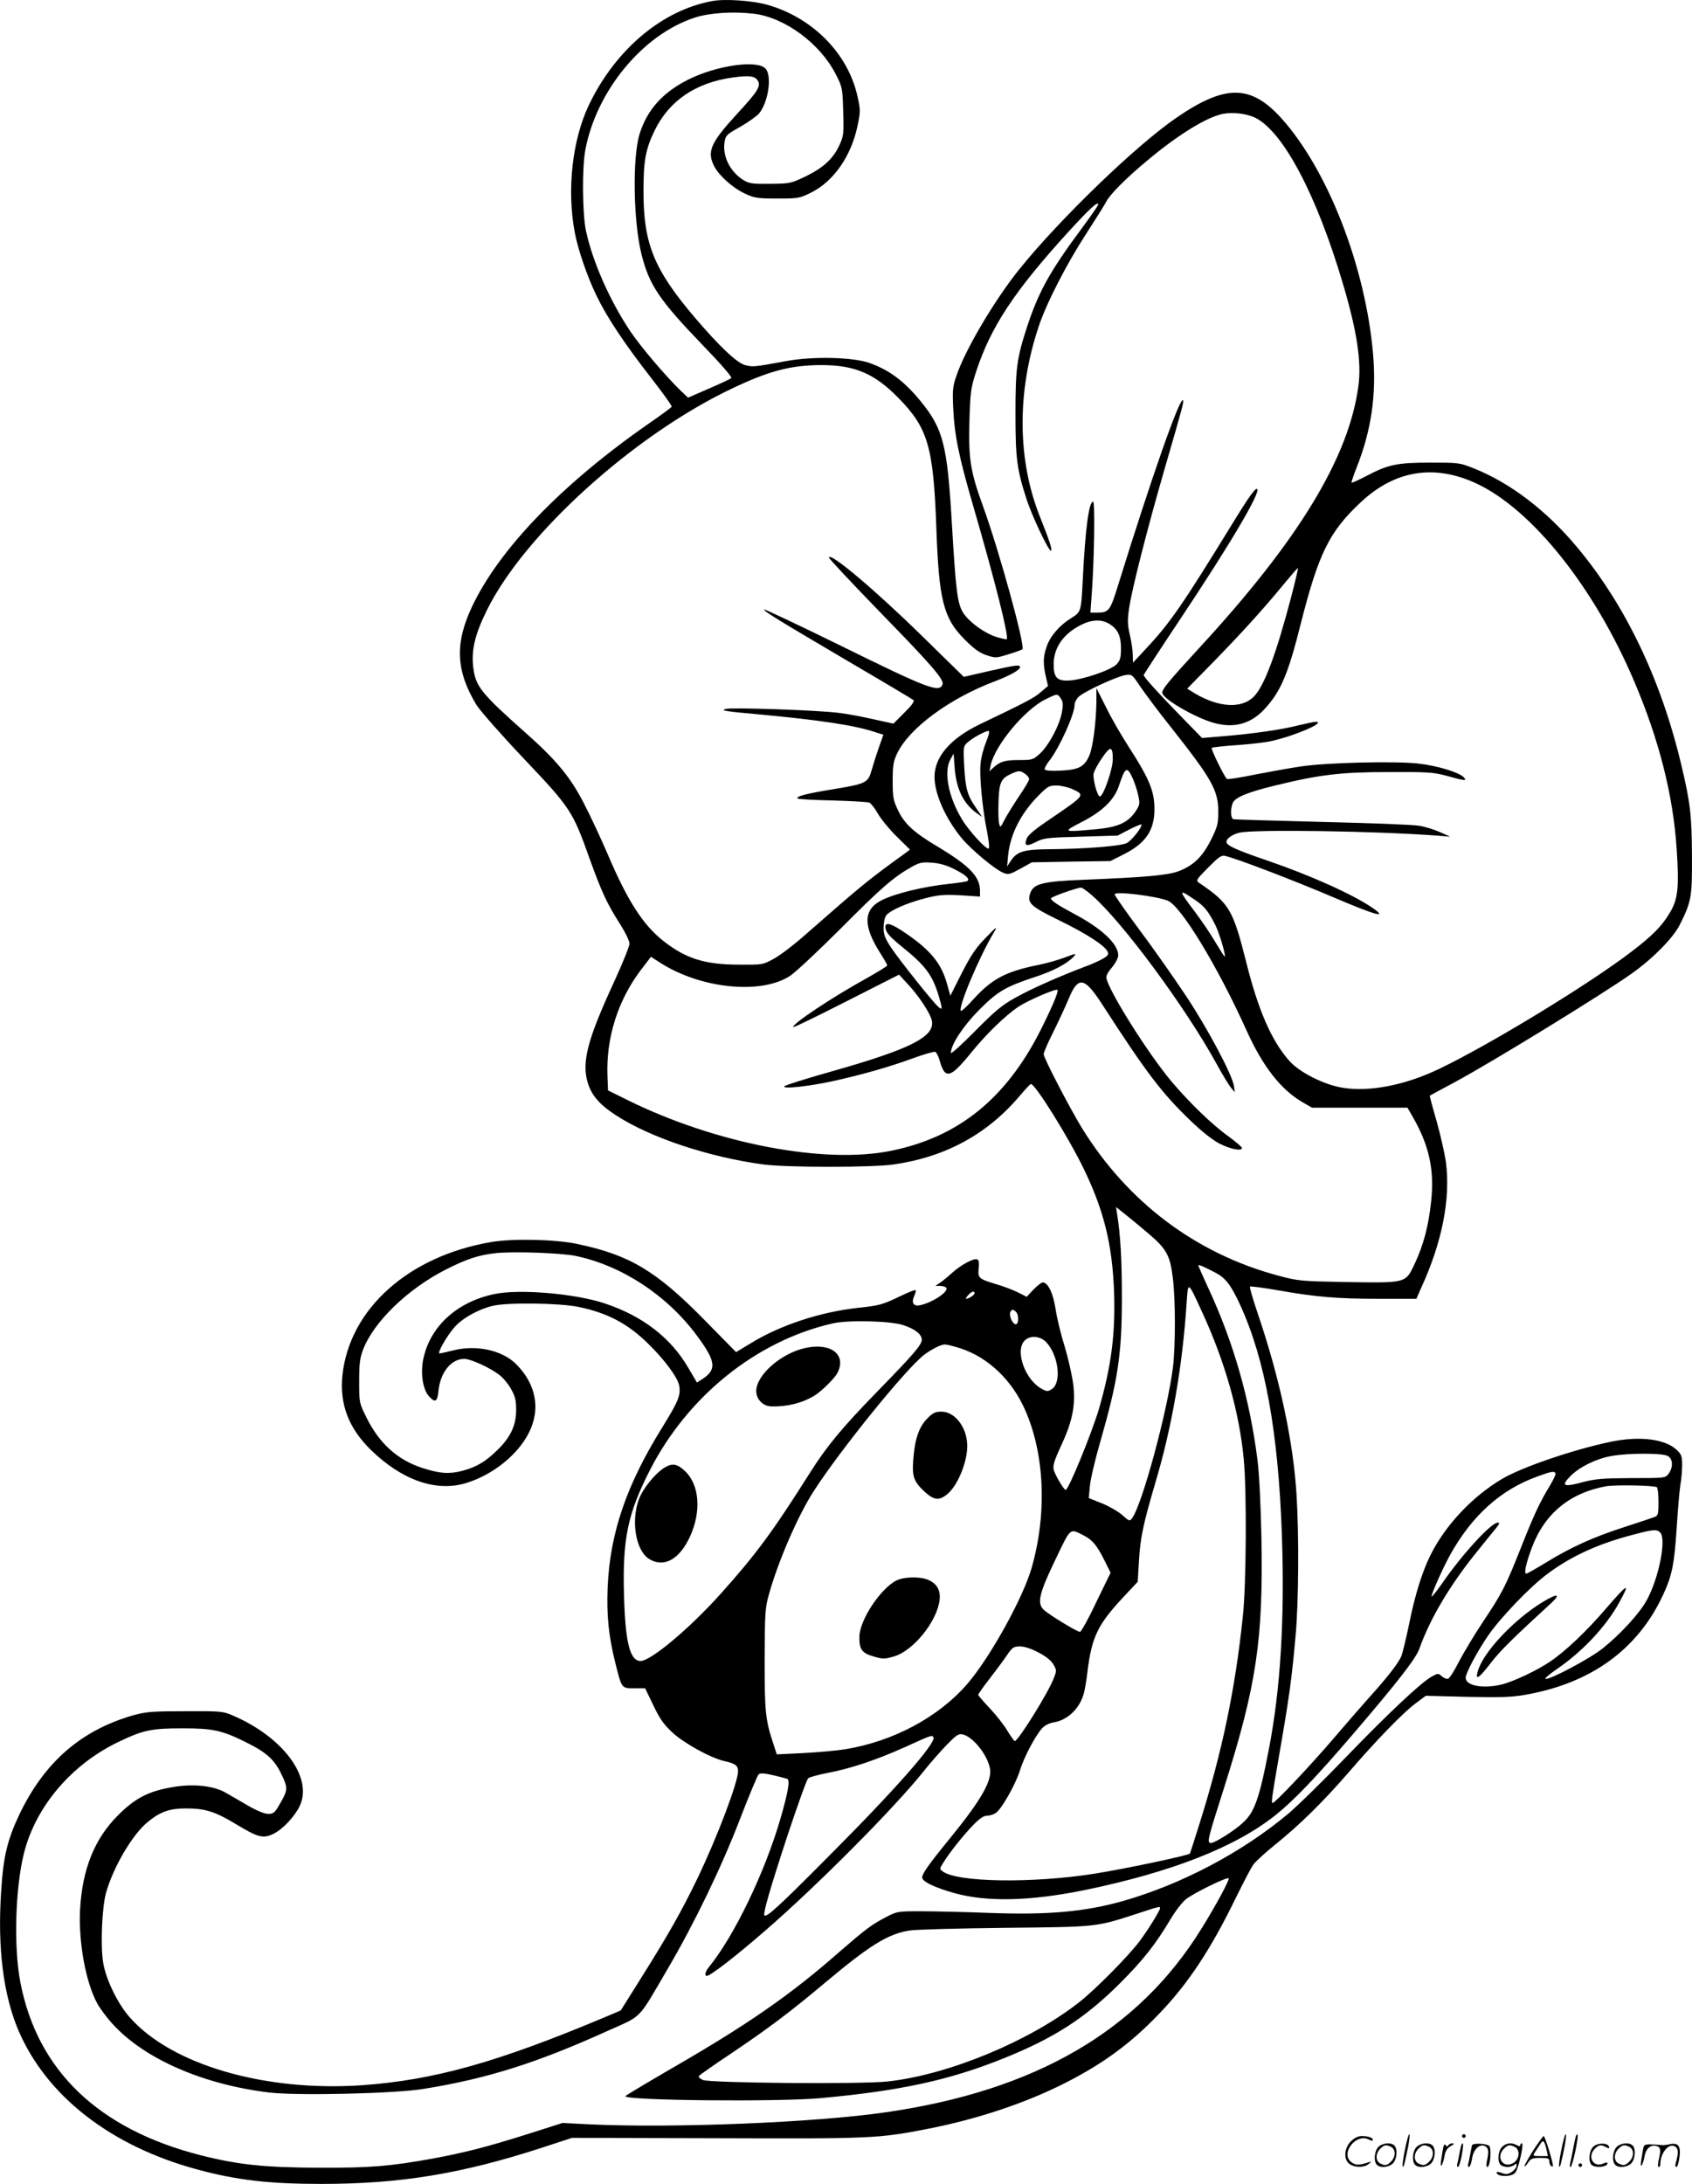 <svg version="1.0" xmlns="http://www.w3.org/2000/svg"
  viewBox="0 0 930.173 1199.913"
 preserveAspectRatio="xMidYMid meet">
<g transform="translate(-0.253,1200.582) scale(0.1,-0.1)"
fill="#000000" stroke="none">
<path d="M3918 12000 c-275 -50 -532 -266 -678 -571 -91 -191 -122 -464 -78
-699 17 -92 67 -239 118 -345 59 -123 153 -264 304 -458 64 -82 114 -152 111
-156 -2 -4 -61 -48 -131 -96 -472 -329 -815 -684 -965 -999 -97 -204 -91 -354
22 -542 19 -31 136 -164 260 -295 260 -274 269 -288 364 -554 65 -180 95 -245
168 -359 28 -44 50 -90 50 -105 0 -14 -39 -111 -87 -215 -143 -310 -176 -434
-143 -547 21 -70 64 -121 153 -179 189 -124 514 -232 814 -272 128 -17 598
-17 715 0 286 41 517 167 696 380 29 34 55 62 59 62 24 0 204 -289 290 -465
111 -229 157 -415 167 -675 8 -233 -15 -410 -83 -645 -40 -134 -167 -445 -183
-445 -10 0 -59 83 -66 112 -5 21 4 51 39 127 65 137 83 229 68 346 -7 50 -28
142 -47 205 -20 63 -42 154 -49 201 -13 88 -42 149 -71 149 -7 0 -30 -18 -51
-39 l-37 -40 -46 23 c-25 13 -80 34 -121 46 -97 29 -103 34 -97 88 3 31 1 45
-9 49 -19 7 -91 -32 -139 -76 -22 -20 -51 -44 -65 -53 l-25 -17 27 0 c15 -1
29 -5 33 -11 13 -21 -75 -80 -143 -95 -38 -8 -51 12 -33 52 6 14 10 28 7 31
-3 2 -40 -12 -83 -33 -100 -48 -115 -52 -236 -65 -207 -23 -425 -95 -585 -193
l-83 -50 -172 175 c-266 271 -413 359 -700 419 -119 26 -356 31 -473 11 -455
-77 -780 -367 -819 -732 -16 -158 33 -289 155 -409 172 -168 360 -234 526
-183 147 45 286 157 346 280 63 128 37 264 -72 373 -77 77 -220 108 -348 75
-35 -9 -68 -16 -73 -16 -15 0 40 96 82 144 43 49 130 98 209 117 80 20 371 16
475 -6 157 -33 268 -91 379 -200 90 -87 163 -186 172 -230 10 -55 -3 -86 -93
-232 -196 -315 -287 -579 -300 -878 -6 -158 5 -266 43 -419 35 -138 33 -136
104 -136 l59 0 45 -93 c35 -74 57 -105 104 -149 66 -61 212 -141 287 -158 59
-13 75 -25 75 -55 0 -61 -115 -364 -224 -591 -86 -178 -159 -307 -310 -547
l-111 -177 -85 -36 c-595 -250 -943 -347 -1340 -375 -534 -36 -1045 113 -1274
373 -66 74 -131 208 -146 299 -16 93 -7 301 15 384 39 140 144 320 228 389 70
58 121 76 213 76 104 0 159 -17 273 -86 123 -74 149 -81 206 -54 52 25 119 97
146 155 72 157 -94 379 -372 497 -51 22 -67 23 -259 22 -181 0 -214 -3 -284
-22 -287 -82 -489 -257 -627 -545 -66 -140 -88 -230 -100 -419 -21 -312 11
-569 94 -766 155 -363 510 -639 989 -767 216 -58 393 -78 678 -78 432 0 768
55 1209 198 l168 55 789 -2 c857 -3 894 -2 1169 52 276 54 543 144 760 255
207 106 357 217 510 377 160 166 285 356 422 638 42 85 85 168 97 183 12 16
63 63 115 105 137 110 266 237 404 396 158 183 298 327 370 382 l58 43 227 -6
c184 -4 244 -2 318 11 363 63 621 250 760 551 49 106 61 168 74 366 6 96 15
202 20 235 6 32 10 83 10 112 0 47 -4 58 -31 83 -64 59 -202 76 -359 44 -203
-42 -489 -139 -599 -204 -164 -97 -311 -253 -393 -416 -45 -89 -87 -222 -118
-377 -17 -83 -37 -165 -44 -182 -16 -38 -75 -114 -176 -226 -42 -47 -132 -150
-200 -230 -126 -147 -318 -350 -331 -350 -9 0 -6 22 36 265 55 316 69 417 90
655 17 186 19 550 5 776 -18 290 -92 636 -211 987 -28 82 -48 151 -45 154 3 3
72 -6 153 -20 208 -37 325 -47 558 -47 l204 0 25 57 c117 254 164 494 137 696
-7 48 -30 149 -51 224 -22 75 -39 138 -37 139 1 1 62 34 135 73 210 113 814
484 975 598 118 84 228 196 264 268 64 128 68 151 67 375 -1 225 -9 297 -59
505 -112 471 -309 880 -573 1195 -168 201 -366 352 -566 432 -80 32 -84 32
-241 32 -182 0 -231 -10 -354 -75 -41 -21 -76 -37 -78 -35 -2 2 10 39 27 82
81 203 110 401 91 623 -41 481 -249 1014 -505 1298 -168 185 -308 186 -576 2
-221 -151 -643 -558 -865 -834 -135 -168 -298 -443 -345 -585 -20 -57 -22 -79
-17 -181 7 -148 32 -268 114 -548 118 -407 193 -705 180 -717 -2 -2 -26 3 -53
11 -68 20 -158 86 -189 138 -30 52 -38 122 -60 492 -25 426 -47 514 -171 666
-89 109 -171 171 -280 210 -91 33 -313 38 -459 11 -179 -33 -183 -33 -227 -22
-46 13 -143 105 -280 266 -221 261 -278 402 -278 687 0 168 11 231 60 333 80
166 227 266 431 294 93 13 124 8 139 -20 15 -29 -4 -59 -111 -175 -150 -163
-172 -211 -130 -293 27 -52 102 -119 169 -150 52 -24 68 -27 177 -27 116 0
123 1 187 33 123 61 221 201 255 368 16 76 16 87 0 158 -51 237 -248 436 -498
506 -84 23 -232 33 -301 20z m232 -70 c169 -22 360 -163 446 -330 38 -74 38
-77 42 -207 4 -123 2 -135 -21 -185 -34 -74 -88 -124 -185 -171 -82 -39 -86
-40 -195 -41 -101 -1 -116 1 -150 22 -72 46 -114 131 -101 209 6 35 12 41 86
82 43 25 90 58 103 73 52 62 73 210 35 248 -48 48 -268 16 -423 -61 -141 -71
-226 -165 -268 -298 -41 -131 -35 -485 11 -666 43 -168 99 -250 339 -499 94
-97 159 -172 154 -177 -5 -5 -60 -31 -123 -58 l-115 -50 -39 37 c-82 79 -220
241 -278 327 -113 169 -207 381 -244 552 -20 94 -22 345 -4 443 60 326 317
637 602 729 83 27 214 35 328 21z m2755 -572 c153 -78 335 -422 479 -907 78
-262 105 -435 86 -568 -53 -392 -329 -845 -870 -1432 -182 -198 -214 -237
-207 -255 14 -37 176 -130 276 -160 114 -34 210 -9 287 76 88 96 128 189 199
473 97 381 156 501 329 662 187 175 403 210 634 103 307 -143 650 -572 870
-1091 136 -320 213 -625 232 -918 14 -214 7 -275 -37 -349 -44 -74 -96 -127
-213 -216 -233 -178 -771 -506 -1054 -642 -189 -91 -386 -129 -535 -104 -102
17 -236 85 -291 148 -97 109 -170 277 -235 536 -74 294 -93 328 -260 441 -19
13 -17 17 49 84 60 60 74 70 95 64 65 -15 378 -135 589 -225 237 -101 308
-121 221 -61 -107 74 -343 180 -580 261 -161 55 -216 79 -223 98 -7 18 27 45
71 55 82 19 751 9 1083 -16 l75 -6 -56 25 c-31 14 -83 30 -115 35 -33 6 -273
15 -534 21 -261 7 -481 13 -487 15 -15 5 -17 53 -4 88 12 31 78 59 229 96 249
61 365 75 627 75 219 1 247 -1 322 -21 99 -28 113 -29 92 -7 -29 28 -149 64
-252 75 -127 14 -503 5 -642 -16 -55 -8 -167 -28 -249 -44 -82 -17 -153 -28
-158 -25 -13 8 -90 165 -84 171 3 3 65 10 138 15 73 5 160 15 193 23 132 30
303 105 240 105 -9 0 -51 -9 -93 -19 -92 -24 -255 -47 -414 -60 l-117 -10
-119 122 c-121 124 -202 213 -202 224 0 3 92 144 204 312 274 411 439 691 420
710 -9 9 -45 -41 -140 -196 -274 -446 -340 -541 -473 -683 l-70 -75 -1 42 c0
23 -7 72 -16 110 -13 57 -14 81 -4 148 15 103 98 430 195 765 99 340 107 371
101 377 -18 18 -176 -434 -356 -1014 -44 -143 -51 -153 -116 -153 l-37 0 6 83
c15 188 20 527 9 527 -23 0 -43 -146 -57 -430 -9 -177 -9 -176 -65 -211 -63
-39 -115 -99 -134 -157 -19 -55 -20 -93 -4 -163 l12 -52 -39 -33 c-35 -32 -88
-59 -335 -177 -162 -78 -250 -179 -250 -289 0 -94 60 -229 150 -338 54 -64
180 -169 227 -189 29 -12 36 -10 95 22 l63 35 216 4 216 3 79 40 c125 64 171
142 162 277 -6 82 -39 154 -140 310 -40 62 -97 160 -125 218 l-53 105 0 -70
c-1 -114 -19 -254 -39 -300 -27 -62 -57 -78 -156 -83 -49 -3 -85 0 -89 6 -3 5
8 27 25 48 54 68 139 255 139 307 0 13 10 33 23 45 30 29 213 113 257 119 35
5 37 3 81 -63 26 -38 101 -139 169 -224 226 -286 259 -346 260 -461 0 -70 -4
-84 -40 -157 -47 -94 -97 -142 -179 -173 -60 -22 -178 -33 -527 -47 -223 -9
-270 -22 -288 -74 -18 -53 2 -72 156 -147 148 -72 250 -137 268 -171 9 -17 6
-23 -22 -40 -18 -11 -64 -32 -103 -46 -145 -55 -296 -122 -381 -170 -74 -41
-111 -72 -221 -183 -73 -74 -133 -128 -133 -120 0 45 68 148 154 235 102 103
148 129 305 181 103 33 180 74 216 113 17 19 14 19 -47 -4 -36 -14 -103 -33
-149 -42 -177 -36 -253 -76 -354 -187 -35 -39 -67 -69 -70 -65 -17 17 101 298
182 432 21 36 15 32 -45 -30 -55 -56 -81 -95 -132 -194 l-63 -125 -17 61 c-31
115 -90 188 -229 283 -76 52 -111 63 -111 35 0 -28 18 -50 89 -108 132 -106
170 -157 205 -275 21 -71 20 -78 -5 -55 -32 29 -207 249 -256 321 -35 53 -43
73 -43 112 0 25 6 56 14 67 20 27 111 68 216 95 72 18 101 21 193 16 l107 -7
0 31 c0 78 -55 136 -229 241 -135 80 -187 128 -222 203 -26 54 -29 71 -29 160
0 84 4 108 24 150 65 139 288 304 541 399 79 30 135 61 135 76 0 15 -19 13
-170 -21 l-139 -32 -231 226 c-256 251 -510 465 -510 429 0 -6 128 -142 285
-304 282 -289 349 -367 339 -393 -18 -46 -80 -23 -557 212 -230 113 -421 203
-423 200 -7 -7 74 -56 466 -287 190 -111 349 -206 355 -211 6 -6 -13 -32 -51
-69 l-60 -60 -109 24 c-61 14 -146 30 -190 35 -110 15 -588 31 -622 22 -32 -9
-10 -13 192 -31 321 -30 516 -59 627 -96 l47 -15 -24 -67 c-13 -37 -31 -93
-40 -125 -20 -72 -29 -77 -210 -107 -149 -24 -209 -40 -198 -51 4 -4 91 -9
193 -11 102 -3 193 -8 202 -12 9 -4 31 -32 47 -61 17 -29 63 -86 103 -125 l73
-72 -25 -19 c-212 -153 -234 -172 -554 -452 -60 -53 -136 -111 -170 -129 -60
-33 -62 -33 -191 -32 -187 0 -291 33 -413 128 -113 88 -199 221 -307 475 -37
86 -96 213 -132 282 -73 143 -151 238 -318 386 -250 222 -278 257 -291 364
-11 94 10 181 76 314 206 416 805 958 1342 1214 207 99 328 131 497 131 181 0
291 -46 421 -179 164 -166 194 -269 210 -716 14 -396 39 -495 154 -611 54 -54
83 -75 122 -88 49 -16 53 -16 120 5 38 11 73 24 77 28 17 17 -129 546 -217
787 -69 190 -80 258 -74 470 5 157 7 176 37 269 81 246 209 440 506 766 119
130 165 172 165 151 0 -5 -41 -64 -90 -130 -178 -240 -239 -351 -303 -547 -55
-170 -62 -224 -62 -475 0 -241 8 -304 61 -467 29 -90 120 -283 134 -283 10 0
-9 59 -59 183 -126 314 -129 687 -9 1047 42 128 154 346 264 515 50 77 99 155
108 173 20 39 108 128 221 222 170 143 328 241 419 260 56 11 133 2 181 -22z
m195 -2635 c-83 -315 -148 -488 -205 -545 -66 -66 -190 -60 -320 16 l-46 28
148 151 c157 161 273 289 388 429 39 47 71 84 73 83 2 -2 -15 -74 -38 -162z
m-994 -148 c42 -28 59 -64 59 -131 0 -52 -4 -66 -24 -88 -30 -32 -193 -87
-263 -89 -66 -3 -83 17 -83 92 1 75 39 142 109 189 80 54 148 63 202 27z
m-271 -408 c12 -19 13 -34 5 -76 -13 -71 -73 -183 -121 -226 -37 -34 -42 -35
-115 -35 -77 0 -103 -8 -141 -42 l-21 -20 7 35 c25 110 188 305 300 360 67 33
67 33 86 4z m-412 -239 c-14 -35 -28 -88 -30 -119 -7 -68 11 -253 36 -373 9
-48 14 -89 9 -92 -13 -8 -109 97 -147 160 -75 125 -101 259 -64 329 l18 32 6
-80 c9 -115 48 -194 120 -246 l31 -22 -35 52 c-47 68 -57 104 -64 231 -5 102
-5 106 19 127 26 24 95 62 115 63 7 0 2 -23 -14 -62z m697 -94 c0 -54 -52
-204 -71 -204 -14 0 -41 100 -34 127 3 14 24 53 47 86 45 66 58 64 58 -9z
m111 -108 c10 -23 23 -63 29 -90 10 -45 9 -52 -14 -87 -42 -63 -98 -88 -217
-99 -187 -17 -187 -16 -79 40 115 59 180 123 205 202 34 102 44 106 76 34z
m-593 28 c12 -8 22 -21 22 -29 0 -8 -25 -50 -56 -95 -30 -45 -66 -103 -79
-128 -23 -45 -24 -46 -30 -20 -4 15 -5 70 -3 122 3 103 14 126 73 152 39 17
46 17 73 -2z m258 -83 c74 -34 75 -32 -126 -169 -79 -53 -118 -86 -124 -105
-14 -39 -1 -44 52 -17 43 22 63 24 248 29 l201 6 63 33 c35 18 65 30 67 28 9
-9 -52 -88 -80 -102 -31 -17 -237 -33 -432 -34 -131 -1 -171 -13 -203 -60
l-23 -35 6 65 c12 112 69 224 160 318 57 58 64 62 105 62 25 0 64 -9 86 -19z
m-648 -440 c64 -32 89 -55 72 -66 -5 -3 -50 -10 -98 -15 -143 -15 -299 -53
-374 -91 -100 -51 -102 -140 -5 -292 20 -31 37 -61 37 -65 0 -5 -53 -37 -117
-73 -182 -100 -412 -253 -399 -266 3 -3 134 61 293 142 l288 146 49 -53 c60
-64 122 -159 131 -198 20 -89 -113 -157 -555 -282 -135 -38 -249 -74 -255 -80
-16 -17 127 -2 262 27 156 34 313 78 446 127 60 22 114 37 121 35 7 -3 18 -26
25 -50 6 -25 18 -53 27 -61 25 -25 59 0 142 102 84 104 188 206 264 257 51 34
206 101 214 92 8 -7 -34 -105 -97 -229 -188 -368 -446 -577 -809 -653 -369
-79 -973 37 -1460 278 l-105 52 -3 80 c-8 208 57 415 184 582 l55 72 53 -34
c223 -142 555 -175 713 -70 29 19 153 135 276 258 225 226 291 283 388 338 48
27 60 29 116 25 41 -3 82 -15 121 -35z m755 -142 c165 -142 512 -610 687 -927
33 -61 70 -121 81 -134 l20 -23 -5 35 c-11 64 -143 313 -264 495 -66 99 -181
263 -256 363 -75 101 -136 188 -136 194 0 19 229 -9 293 -35 73 -31 273 -360
432 -712 90 -200 190 -327 310 -396 l50 -29 262 0 263 0 30 -52 c90 -157 119
-292 100 -464 -14 -133 -42 -239 -90 -341 -51 -108 -43 -106 -376 -101 -252 5
-262 5 -377 36 -450 121 -824 402 -1076 809 -66 108 -211 386 -211 407 0 9 24
65 54 124 29 59 68 142 85 184 51 121 85 115 178 -27 250 -387 332 -494 490
-646 67 -64 122 -107 163 -128 61 -30 120 -41 120 -22 0 5 -33 33 -72 62 -93
66 -219 189 -316 304 -122 145 -329 471 -356 561 -5 16 3 33 29 64 20 24 35
53 35 67 0 62 -89 146 -237 225 -92 49 -133 76 -133 88 0 8 140 58 165 59 6 1
31 -17 58 -40z m564 -24 c56 -37 77 -63 117 -142 23 -46 60 -173 51 -173 -2 0
-25 36 -52 81 -26 45 -78 121 -115 170 -88 116 -88 123 -1 64z m-255 -1833
c103 -87 123 -122 138 -247 15 -115 15 -374 1 -490 -31 -245 -169 -754 -225
-831 -13 -17 -16 -16 -53 17 -22 20 -73 49 -112 65 l-73 29 6 65 c3 36 28 144
56 240 99 345 120 482 120 800 0 203 -8 344 -26 454 l-6 40 43 -34 c24 -19 83
-67 131 -108z m-3142 -127 c253 -54 498 -215 662 -435 108 -145 113 -190 27
-244 l-25 -16 -49 83 c-96 164 -250 282 -456 351 -163 55 -472 81 -609 52
-210 -44 -358 -183 -392 -365 -14 -76 0 -162 34 -198 33 -36 45 -29 51 31 10
102 70 176 142 176 35 0 140 -48 191 -87 20 -14 49 -49 65 -77 24 -42 29 -63
29 -116 0 -85 -30 -149 -101 -219 -67 -66 -117 -96 -198 -117 -72 -18 -122
-14 -218 17 -135 44 -235 134 -305 275 -41 82 -41 83 -41 201 0 98 4 128 22
175 59 152 243 330 451 437 118 60 182 81 279 92 102 10 360 1 441 -16z m3517
-93 c53 -28 83 -67 132 -173 139 -302 211 -701 231 -1275 15 -458 -8 -836 -71
-1164 -52 -271 -79 -349 -141 -406 -44 -43 -157 -114 -178 -114 -24 0 -19 19
71 301 180 567 217 817 206 1384 -4 178 -12 350 -22 423 -42 330 -131 642
-269 939 -31 67 -56 124 -56 127 0 6 37 -10 97 -42z m-75 -217 c125 -271 204
-550 228 -806 17 -178 14 -688 -5 -864 -42 -402 -114 -744 -237 -1135 -28 -91
-53 -166 -54 -168 -6 -10 -376 -88 -534 -112 -338 -52 -744 -46 -825 14 -18
13 -18 14 4 49 34 55 107 147 163 205 36 37 58 52 77 52 15 0 37 7 49 16 32
22 109 159 132 234 22 72 85 191 122 231 15 16 40 28 64 32 75 12 141 75 164
156 6 20 15 72 20 116 25 204 57 267 216 435 l61 65 7 115 c7 126 23 201 89
426 91 303 150 640 173 992 8 120 6 122 86 -53z m-1252 105 c0 -9 -32 -30 -46
-30 -4 0 1 9 11 20 19 21 35 26 35 10z m228 -102 c17 -17 15 -68 -1 -68 -17 0
-38 45 -31 65 7 18 16 19 32 3z m-622 -72 c64 -20 104 -51 104 -80 0 -29 -42
-78 -250 -291 -187 -192 -274 -297 -363 -438 -206 -326 -298 -451 -492 -667
-171 -191 -385 -370 -441 -370 -58 0 -84 101 -91 360 -9 310 20 450 143 690
209 407 587 710 1005 805 83 19 312 14 385 -9z m787 -93 c69 -73 87 -223 32
-259 -21 -14 -27 -14 -53 0 -92 47 -151 207 -98 265 29 31 85 28 119 -6z
m-498 -27 c155 -41 290 -158 369 -317 120 -244 139 -586 50 -897 -47 -165
-229 -493 -353 -637 -159 -184 -408 -317 -673 -360 -50 -8 -155 -17 -233 -21
l-142 -7 -21 64 c-42 128 -46 174 -46 459 1 246 3 283 22 350 49 180 159 435
247 572 148 229 501 665 605 748 37 29 94 59 115 59 6 1 33 -5 60 -13z m3915
-599 c30 -16 32 -62 5 -99 -18 -23 -21 -23 -204 -23 -161 -1 -197 -4 -270 -23
-103 -28 -119 -20 -64 35 50 50 142 95 223 109 91 17 279 17 310 1z m-616 -95
c3 -5 -11 -35 -30 -67 -58 -95 -90 -165 -160 -342 -84 -212 -103 -249 -207
-405 -47 -70 -106 -169 -132 -218 -25 -50 -53 -94 -61 -97 -8 -3 -24 3 -35 13
-19 17 -21 17 -53 0 -58 -31 -236 -198 -470 -440 -126 -131 -272 -274 -325
-318 -252 -210 -583 -385 -906 -477 -210 -59 -410 -77 -735 -65 -129 5 -296 9
-370 9 -134 0 -136 0 -200 -34 -77 -40 -110 -65 -255 -191 -269 -236 -503
-398 -923 -640 -138 -80 -251 -148 -252 -151 -1 -24 833 -32 1070 -11 440 40
714 99 1015 221 273 110 442 219 630 406 129 128 201 219 281 354 27 46 66 96
86 112 41 33 226 124 235 115 7 -6 -71 -151 -151 -279 -347 -560 -911 -887
-1731 -1006 -389 -57 -1168 -88 -1625 -67 l-155 8 -191 -61 c-232 -73 -347
-102 -524 -135 -235 -42 -340 -51 -620 -50 -304 1 -447 16 -656 69 -560 143
-895 464 -989 947 -38 193 -29 522 20 715 65 255 262 486 520 609 136 65 180
74 353 74 164 0 216 -11 348 -77 113 -56 157 -96 196 -180 34 -71 33 -83 -12
-160 -27 -47 -34 -53 -63 -53 -20 0 -62 17 -112 46 -44 26 -99 57 -121 70 -67
39 -179 51 -293 31 -132 -22 -207 -61 -302 -157 -127 -128 -193 -292 -206
-511 -10 -180 30 -404 95 -522 15 -27 54 -80 89 -117 175 -189 497 -328 857
-371 157 -18 689 -6 847 20 348 56 621 142 1008 317 200 90 165 54 335 344
146 249 295 557 396 820 50 129 96 240 103 247 11 11 50 5 156 -24 18 -5 8
-66 -35 -216 -85 -295 -255 -648 -393 -817 -21 -25 -27 -50 -13 -50 20 0 156
105 322 249 284 246 703 667 867 871 37 47 96 114 130 149 55 56 65 63 90 57
56 -14 135 -113 148 -188 12 -66 -50 -174 -219 -381 -121 -148 -160 -203 -153
-221 9 -23 76 -53 179 -82 179 -49 413 -43 707 16 482 99 836 237 1058 415 99
79 224 210 421 440 247 288 347 417 367 471 59 167 170 353 316 533 46 57 94
117 107 132 19 24 20 29 8 29 -36 0 -196 -175 -305 -333 -30 -43 -56 -75 -58
-73 -6 5 59 151 100 226 121 219 281 363 485 435 73 27 88 29 96 17z m557 -77
c5 -4 9 -40 9 -81 0 -68 -2 -75 -22 -83 -13 -5 -88 -30 -168 -56 -168 -54
-294 -111 -430 -195 -54 -33 -102 -60 -107 -60 -14 0 -1 58 31 143 70 187 209
301 408 337 53 9 261 5 279 -5z m-3151 -265 c48 -25 72 -53 113 -135 l35 -70
-79 -162 c-42 -90 -83 -163 -89 -163 -16 0 -169 93 -199 121 -39 36 -26 90 64
277 86 179 77 171 155 132z m3171 14 c32 -39 -9 -247 -74 -367 -37 -71 -145
-189 -244 -268 -70 -56 -292 -174 -314 -167 -6 2 21 25 60 52 142 96 273 236
345 367 63 114 49 108 -71 -31 -105 -123 -224 -236 -307 -292 -71 -49 -203
-111 -268 -127 -103 -25 -198 -7 -198 37 0 25 64 145 123 231 68 99 232 270
327 340 130 97 280 166 475 216 108 29 128 30 146 9z m-3420 -657 c41 -21 70
-44 82 -65 19 -32 19 -35 2 -78 -29 -77 -195 -344 -214 -344 -3 0 -21 25 -40
56 -18 31 -62 87 -97 124 -35 37 -64 71 -64 74 0 4 28 44 63 89 35 45 78 103
96 130 29 42 36 47 71 47 24 0 62 -12 101 -33z m-577 -466 c18 -28 -209 -287
-579 -657 -266 -268 -338 -334 -350 -322 -9 9 30 144 126 437 56 168 107 311
115 317 7 6 55 19 106 29 127 24 268 71 428 143 145 66 146 66 154 53z m1246
-939 c0 -13 -68 -122 -113 -182 -65 -86 -244 -266 -332 -335 -273 -214 -717
-398 -1051 -435 -137 -16 -977 -9 -1017 8 -16 7 -26 16 -22 22 3 5 81 60 173
121 212 143 327 229 527 397 240 201 339 262 456 281 35 6 271 12 524 15 508
5 501 4 720 75 134 44 135 44 135 33z M4426 4599 c-133 -31 -266 -149 -266
-236 0 -45 37 -83 82 -84 86 -3 171 18 238 59 39 24 110 94 126 124 53 102
-37 170 -180 137z M3655 3942 c-50 -31 -119 -115 -140 -173 -45 -122 -17 -284
57 -329 81 -49 166 -2 224 124 63 138 52 283 -27 359 -44 41 -70 46 -114 19z
M5100 4212 c-46 -46 -69 -115 -77 -228 -7 -94 4 -120 66 -177 50 -45 79 -47
125 -7 55 48 106 174 106 261 0 100 -66 189 -142 189 -33 0 -47 -6 -78 -38z
M4932 3323 c-88 -43 -204 -218 -205 -310 -1 -69 14 -90 78 -108 51 -15 60 -15
112 0 107 31 237 193 251 310 6 55 -15 90 -63 111 -45 19 -132 17 -173 -3z
M8485 3205 c-162 -98 -335 -283 -360 -387 -12 -46 9 -32 73 51 52 68 127 141
331 328 57 53 36 56 -44 8z M7726 194 c-10 -47 -15 -88 -12 -91 5 -6 9 7 30
110 7 37 10 67 6 67 -4 0 -15 -39 -24 -86z M8040 270 c0 -5 5 -10 10 -10 6 0
10 5 10 10 0 6 -4 10 -10 10 -5 0 -10 -4 -10 -10z M8586 194 c-10 -47 -15 -88
-12 -91 5 -6 9 7 30 110 7 37 10 67 6 67 -4 0 -15 -39 -24 -86z M8666 269 c-3
-8 -10 -41 -16 -74 -6 -33 -14 -68 -16 -77 -3 -10 -1 -18 3 -18 10 0 46 171
38 178 -2 3 -7 -1 -9 -9z M7429 241 c-38 -38 -41 -101 -7 -125 29 -20 79 -20
104 0 18 14 18 15 1 10 -53 -17 -69 -17 -92 -2 -69 45 21 166 94 126 12 -6 21
-7 21 -1 0 12 -25 21 -62 21 -19 0 -39 -10 -59 -29z M8430 189 c-28 -45 -49
-83 -47 -85 2 -3 12 7 21 21 14 21 24 25 66 25 43 0 50 -3 50 -19 0 -11 5 -23
10 -26 6 -3 10 -3 10 1 0 20 -44 164 -51 164 -4 0 -30 -37 -59 -81z m75 4 l7
-33 -42 0 c-42 0 -42 0 -28 23 8 12 21 32 29 44 15 25 22 18 34 -34z M7580
210 c-22 -22 -27 -79 -8 -98 19 -19 66 -14 88 8 22 22 27 79 8 98 -19 19 -66
14 -88 -8z m71 0 c25 -14 25 -54 -1 -80 -23 -23 -33 -24 -61 -10 -25 14 -25
54 1 80 23 23 33 24 61 10z M7790 210 c-22 -22 -27 -79 -8 -98 19 -19 66 -14
88 8 22 22 27 79 8 98 -19 19 -66 14 -88 -8z m71 0 c25 -14 25 -54 -1 -80 -23
-23 -33 -24 -61 -10 -25 14 -25 54 1 80 23 23 33 24 61 10z M7936 204 c-3 -16
-8 -47 -11 -69 -8 -51 10 -26 19 27 5 27 15 42 34 53 18 10 22 14 10 15 -9 0
-20 -5 -24 -11 -5 -8 -9 -8 -14 1 -5 8 -10 3 -14 -16z M8037 223 c-2 -4 -7
-26 -11 -48 -4 -22 -9 -48 -12 -57 -3 -10 -1 -18 4 -18 4 0 14 28 20 62 11 58
10 81 -1 61z M8095 220 c-1 -3 -5 -23 -9 -45 -4 -22 -9 -48 -12 -57 -3 -10 -1
-18 4 -18 5 0 13 20 17 45 7 53 44 87 74 68 17 -11 19 -28 8 -80 -4 -18 -3
-33 2 -33 16 0 24 99 11 115 -12 14 -87 18 -95 5z M8260 210 c-22 -22 -27 -79
-8 -98 7 -7 24 -12 38 -12 14 0 31 5 38 12 9 9 12 8 12 -5 0 -9 -12 -24 -26
-34 -21 -13 -32 -15 -55 -6 -16 6 -29 8 -29 3 0 -24 81 -27 102 -2 18 19 50
162 37 162 -5 0 -9 -5 -9 -10 0 -7 -6 -7 -19 0 -30 16 -59 12 -81 -10z m71 0
c29 -16 25 -65 -6 -86 -56 -37 -103 28 -55 76 23 23 33 24 61 10z M8761 211
c-23 -23 -28 -80 -9 -99 19 -19 88 -13 88 9 0 5 -11 4 -24 -2 -54 -25 -89 38
-46 81 23 23 33 24 62 9 16 -9 19 -8 16 3 -8 22 -64 22 -87 -1z M8890 210
c-22 -22 -27 -79 -8 -98 19 -19 66 -14 88 8 22 22 27 79 8 98 -19 19 -66 14
-88 -8z m71 0 c25 -14 25 -54 -1 -80 -23 -23 -33 -24 -61 -10 -25 14 -25 54 1
80 23 23 33 24 61 10z M9036 201 c-3 -14 -8 -44 -11 -66 -8 -51 10 -26 19 27
8 41 35 63 66 53 22 -7 24 -21 11 -77 -5 -22 -5 -38 0 -38 5 0 9 6 9 13 0 68
51 125 85 97 15 -13 15 -35 -1 -92 -3 -10 -1 -18 4 -18 6 0 13 23 17 50 9 63
-5 84 -49 76 -17 -4 -35 -6 -41 -6 -101 8 -104 7 -109 -19z M8680 110 c0 -5 5
-10 10 -10 6 0 10 5 10 10 0 6 -4 10 -10 10 -5 0 -10 -4 -10 -10z"/>
</g>
</svg>
